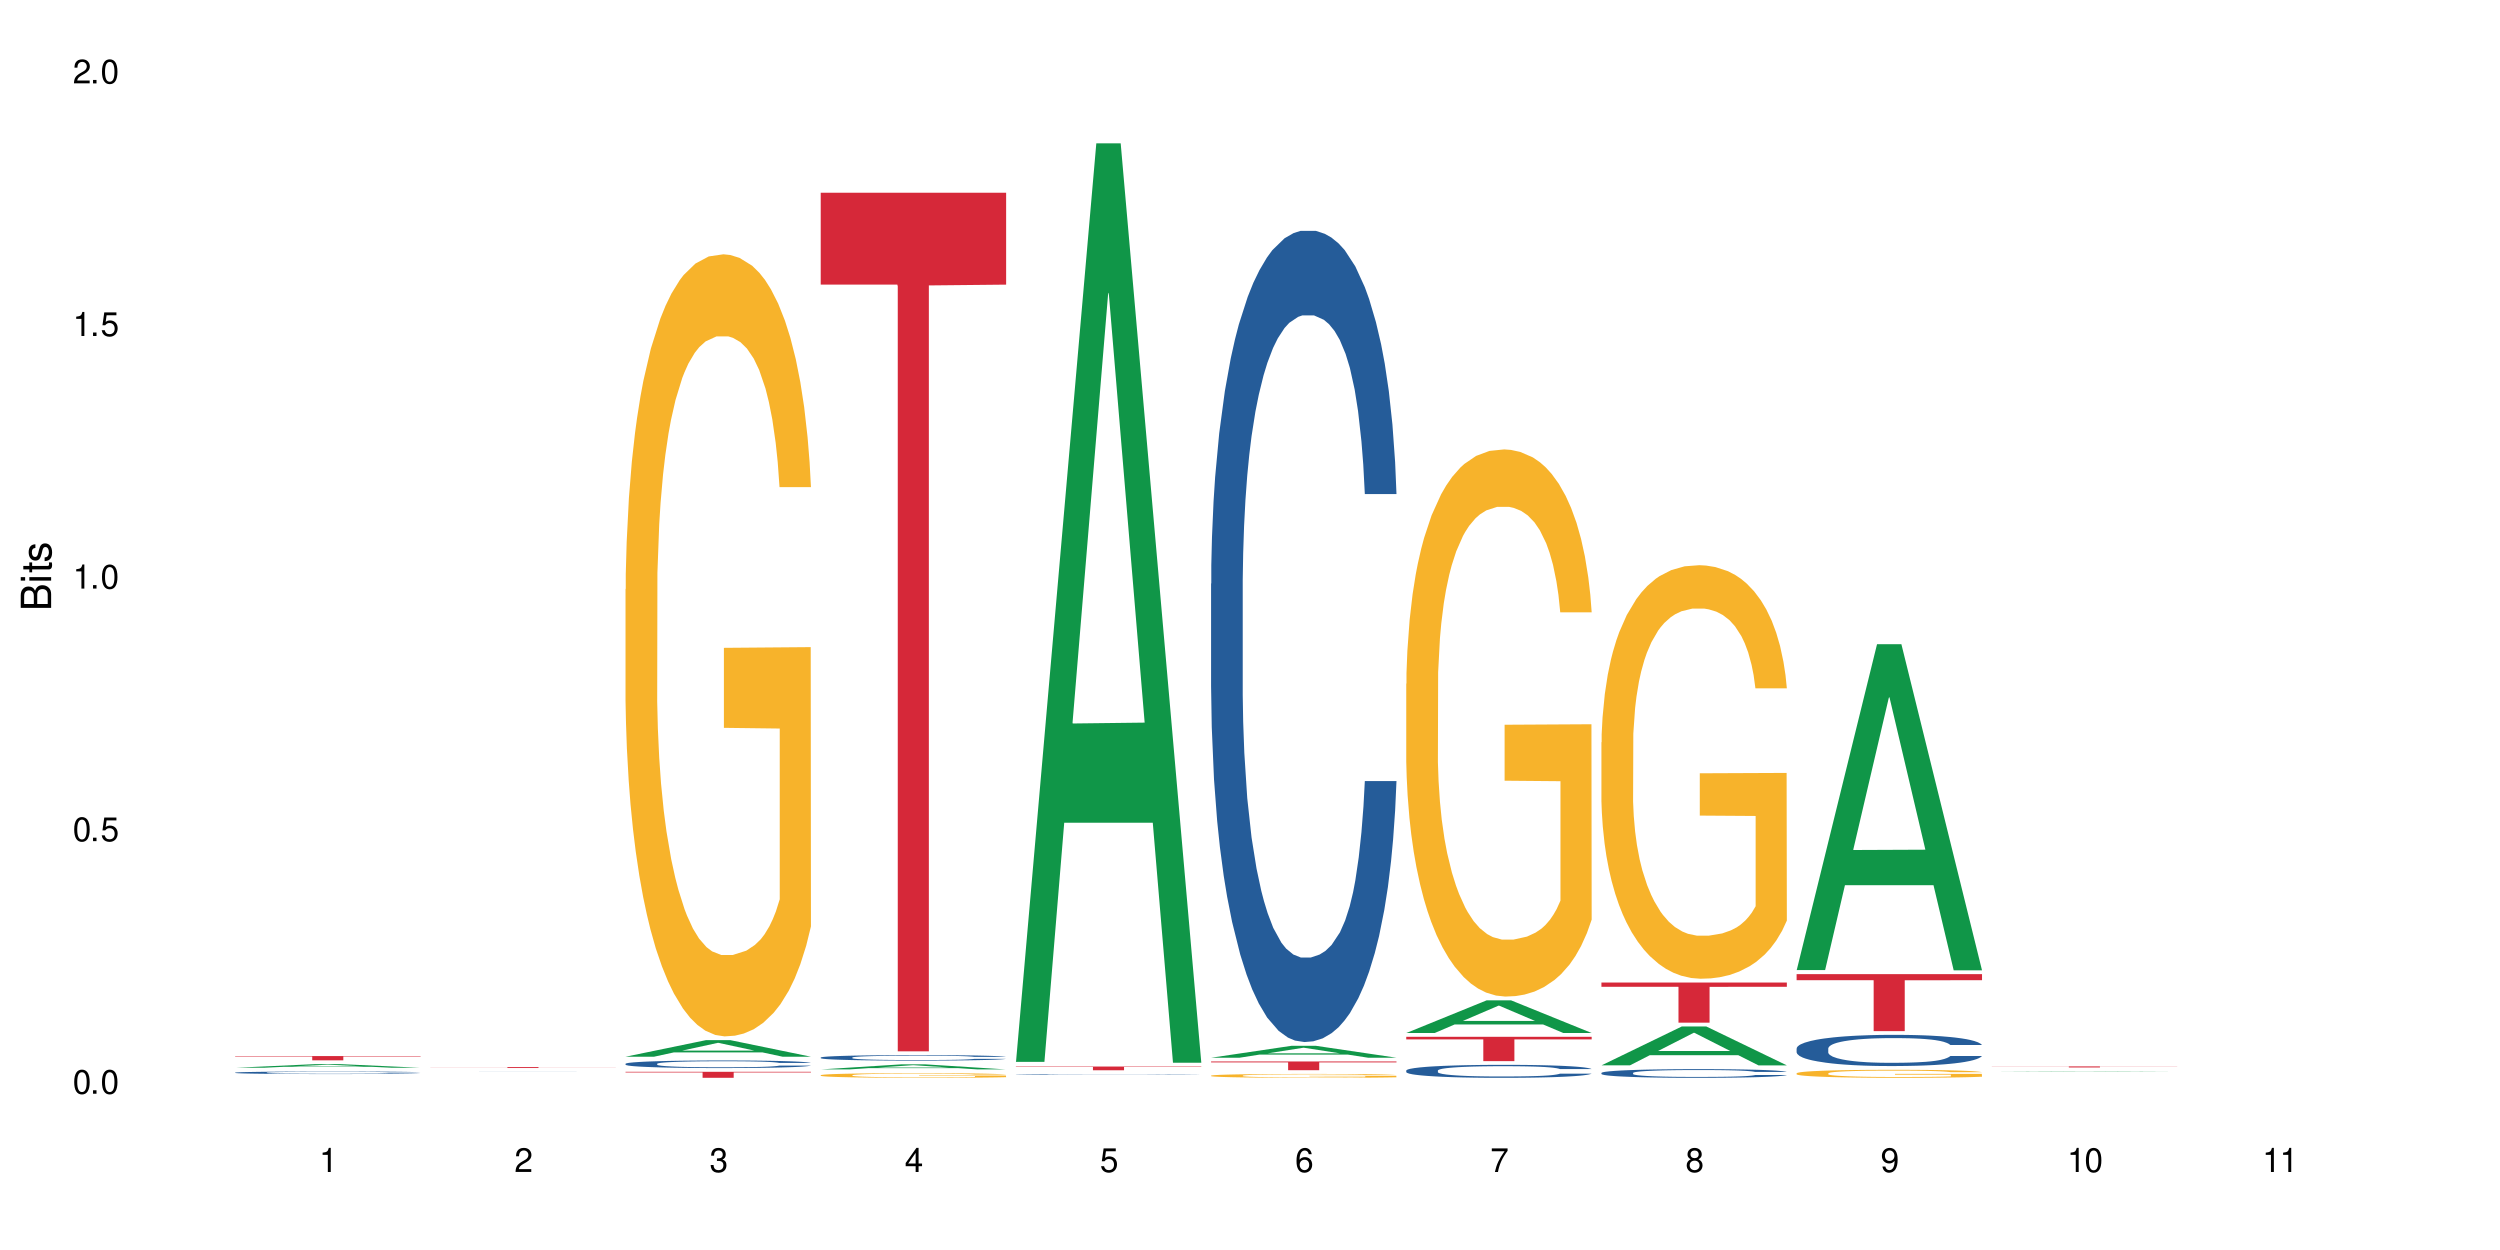 <?xml version="1.0" encoding="UTF-8"?>
<svg xmlns="http://www.w3.org/2000/svg" xmlns:xlink="http://www.w3.org/1999/xlink" width="720" height="360" viewBox="0 0 720 360">
<defs>
<g>
<g id="glyph-0-0">
</g>
<g id="glyph-0-1">
<path d="M 2.641 -6.938 C 2 -6.938 1.422 -6.656 1.078 -6.172 C 0.641 -5.562 0.406 -4.641 0.406 -3.359 C 0.406 -1.016 1.188 0.219 2.641 0.219 C 4.078 0.219 4.859 -1.016 4.859 -3.297 C 4.859 -4.641 4.656 -5.547 4.203 -6.172 C 3.844 -6.656 3.281 -6.938 2.641 -6.938 Z M 2.641 -6.188 C 3.547 -6.188 4 -5.25 4 -3.375 C 4 -1.406 3.562 -0.484 2.625 -0.484 C 1.734 -0.484 1.281 -1.438 1.281 -3.344 C 1.281 -5.25 1.734 -6.188 2.641 -6.188 Z M 2.641 -6.188 "/>
</g>
<g id="glyph-0-2">
<path d="M 1.828 -1 L 0.828 -1 L 0.828 0 L 1.828 0 Z M 1.828 -1 "/>
</g>
<g id="glyph-0-3">
<path d="M 4.562 -6.797 L 1.062 -6.797 L 0.547 -3.094 L 1.328 -3.094 C 1.719 -3.562 2.047 -3.734 2.578 -3.734 C 3.484 -3.734 4.062 -3.109 4.062 -2.094 C 4.062 -1.125 3.484 -0.531 2.578 -0.531 C 1.828 -0.531 1.375 -0.906 1.188 -1.672 L 0.328 -1.672 C 0.453 -1.109 0.547 -0.844 0.75 -0.594 C 1.125 -0.078 1.828 0.219 2.594 0.219 C 3.969 0.219 4.922 -0.781 4.922 -2.219 C 4.922 -3.562 4.031 -4.484 2.719 -4.484 C 2.25 -4.484 1.859 -4.359 1.469 -4.062 L 1.734 -5.969 L 4.562 -5.969 Z M 4.562 -6.797 "/>
</g>
<g id="glyph-0-4">
<path d="M 2.484 -4.938 L 2.484 0 L 3.328 0 L 3.328 -6.938 L 2.766 -6.938 C 2.469 -5.875 2.281 -5.734 0.984 -5.562 L 0.984 -4.938 Z M 2.484 -4.938 "/>
</g>
<g id="glyph-0-5">
<path d="M 4.859 -0.828 L 1.281 -0.828 C 1.359 -1.406 1.672 -1.781 2.5 -2.281 L 3.469 -2.828 C 4.406 -3.344 4.906 -4.062 4.906 -4.906 C 4.906 -5.484 4.672 -6.031 4.266 -6.406 C 3.859 -6.766 3.375 -6.938 2.719 -6.938 C 1.859 -6.938 1.219 -6.625 0.844 -6.031 C 0.609 -5.672 0.5 -5.234 0.484 -4.531 L 1.328 -4.531 C 1.359 -5.016 1.406 -5.281 1.531 -5.516 C 1.75 -5.938 2.188 -6.203 2.703 -6.203 C 3.469 -6.203 4.031 -5.641 4.031 -4.891 C 4.031 -4.344 3.719 -3.859 3.125 -3.516 L 2.234 -3 C 0.812 -2.172 0.406 -1.531 0.328 -0.016 L 4.859 -0.016 Z M 4.859 -0.828 "/>
</g>
<g id="glyph-0-6">
<path d="M 2.125 -3.188 L 2.578 -3.188 C 3.5 -3.188 3.984 -2.766 3.984 -1.922 C 3.984 -1.062 3.469 -0.531 2.594 -0.531 C 1.656 -0.531 1.203 -1 1.156 -2.016 L 0.312 -2.016 C 0.344 -1.453 0.438 -1.094 0.609 -0.781 C 0.953 -0.109 1.625 0.219 2.547 0.219 C 3.953 0.219 4.859 -0.625 4.859 -1.938 C 4.859 -2.828 4.516 -3.297 3.703 -3.594 C 4.344 -3.844 4.656 -4.328 4.656 -5.031 C 4.656 -6.219 3.875 -6.938 2.578 -6.938 C 1.203 -6.938 0.484 -6.172 0.453 -4.703 L 1.297 -4.703 C 1.312 -5.125 1.344 -5.359 1.453 -5.578 C 1.641 -5.969 2.062 -6.203 2.594 -6.203 C 3.344 -6.203 3.797 -5.75 3.797 -5 C 3.797 -4.516 3.609 -4.219 3.25 -4.047 C 3.016 -3.953 2.703 -3.922 2.125 -3.906 Z M 2.125 -3.188 "/>
</g>
<g id="glyph-0-7">
<path d="M 3.141 -1.672 L 3.141 0 L 3.984 0 L 3.984 -1.672 L 4.984 -1.672 L 4.984 -2.438 L 3.984 -2.438 L 3.984 -6.938 L 3.359 -6.938 L 0.266 -2.578 L 0.266 -1.672 Z M 3.141 -2.438 L 1 -2.438 L 3.141 -5.5 Z M 3.141 -2.438 "/>
</g>
<g id="glyph-0-8">
<path d="M 4.781 -5.125 C 4.609 -6.266 3.891 -6.938 2.844 -6.938 C 2.094 -6.938 1.422 -6.578 1.031 -5.953 C 0.594 -5.266 0.406 -4.422 0.406 -3.172 C 0.406 -2 0.578 -1.25 0.984 -0.641 C 1.359 -0.078 1.953 0.219 2.703 0.219 C 3.984 0.219 4.922 -0.75 4.922 -2.094 C 4.922 -3.375 4.062 -4.281 2.844 -4.281 C 2.172 -4.281 1.641 -4.031 1.281 -3.516 C 1.281 -5.234 1.828 -6.188 2.797 -6.188 C 3.391 -6.188 3.797 -5.797 3.938 -5.125 Z M 2.734 -3.531 C 3.547 -3.531 4.062 -2.953 4.062 -2.031 C 4.062 -1.156 3.484 -0.531 2.703 -0.531 C 1.922 -0.531 1.328 -1.188 1.328 -2.078 C 1.328 -2.938 1.906 -3.531 2.734 -3.531 Z M 2.734 -3.531 "/>
</g>
<g id="glyph-0-9">
<path d="M 4.984 -6.797 L 0.438 -6.797 L 0.438 -5.969 L 4.109 -5.969 C 2.5 -3.656 1.828 -2.234 1.328 0 L 2.219 0 C 2.594 -2.172 3.453 -4.047 4.984 -6.094 Z M 4.984 -6.797 "/>
</g>
<g id="glyph-0-10">
<path d="M 3.75 -3.656 C 4.469 -4.094 4.688 -4.438 4.688 -5.078 C 4.688 -6.172 3.844 -6.938 2.641 -6.938 C 1.438 -6.938 0.594 -6.172 0.594 -5.094 C 0.594 -4.438 0.812 -4.094 1.516 -3.656 C 0.734 -3.266 0.359 -2.703 0.359 -1.922 C 0.359 -0.656 1.281 0.219 2.641 0.219 C 3.984 0.219 4.922 -0.656 4.922 -1.922 C 4.922 -2.703 4.531 -3.266 3.75 -3.656 Z M 2.641 -6.188 C 3.359 -6.188 3.812 -5.75 3.812 -5.062 C 3.812 -4.406 3.344 -3.984 2.641 -3.984 C 1.922 -3.984 1.453 -4.406 1.453 -5.078 C 1.453 -5.75 1.922 -6.188 2.641 -6.188 Z M 2.641 -3.266 C 3.484 -3.266 4.062 -2.719 4.062 -1.906 C 4.062 -1.078 3.484 -0.531 2.625 -0.531 C 1.797 -0.531 1.219 -1.094 1.219 -1.906 C 1.219 -2.719 1.781 -3.266 2.641 -3.266 Z M 2.641 -3.266 "/>
</g>
<g id="glyph-0-11">
<path d="M 0.516 -1.578 C 0.672 -0.453 1.406 0.219 2.438 0.219 C 3.188 0.219 3.859 -0.141 4.266 -0.766 C 4.688 -1.453 4.891 -2.297 4.891 -3.547 C 4.891 -4.719 4.703 -5.453 4.312 -6.078 C 3.938 -6.641 3.344 -6.938 2.594 -6.938 C 1.297 -6.938 0.359 -5.969 0.359 -4.625 C 0.359 -3.344 1.234 -2.453 2.453 -2.453 C 3.094 -2.453 3.578 -2.672 4.016 -3.203 C 4 -1.484 3.469 -0.531 2.5 -0.531 C 1.906 -0.531 1.484 -0.906 1.359 -1.578 Z M 2.578 -6.203 C 3.375 -6.203 3.969 -5.531 3.969 -4.641 C 3.969 -3.797 3.391 -3.188 2.547 -3.188 C 1.734 -3.188 1.234 -3.766 1.234 -4.688 C 1.234 -5.562 1.797 -6.203 2.578 -6.203 Z M 2.578 -6.203 "/>
</g>
<g id="glyph-1-0">
</g>
<g id="glyph-1-1">
<path d="M 0 -0.953 L 0 -4.891 C 0 -5.719 -0.234 -6.344 -0.734 -6.797 C -1.188 -7.234 -1.812 -7.469 -2.5 -7.469 C -3.547 -7.469 -4.188 -7 -4.625 -5.875 C -4.984 -6.688 -5.625 -7.094 -6.531 -7.094 C -7.172 -7.094 -7.734 -6.859 -8.141 -6.391 C -8.562 -5.922 -8.75 -5.344 -8.75 -4.5 L -8.75 -0.953 Z M -4.984 -2.062 L -7.766 -2.062 L -7.766 -4.219 C -7.766 -4.844 -7.688 -5.203 -7.453 -5.5 C -7.219 -5.812 -6.859 -5.969 -6.375 -5.969 C -5.891 -5.969 -5.531 -5.812 -5.297 -5.5 C -5.062 -5.203 -4.984 -4.844 -4.984 -4.219 Z M -0.984 -2.062 L -4 -2.062 L -4 -4.781 C -4 -5.766 -3.438 -6.359 -2.484 -6.359 C -1.547 -6.359 -0.984 -5.766 -0.984 -4.781 Z M -0.984 -2.062 "/>
</g>
<g id="glyph-1-2">
<path d="M -6.281 -1.797 L -6.281 -0.797 L 0 -0.797 L 0 -1.797 Z M -8.75 -1.797 L -8.75 -0.797 L -7.484 -0.797 L -7.484 -1.797 Z M -8.75 -1.797 "/>
</g>
<g id="glyph-1-3">
<path d="M -6.281 -3.047 L -6.281 -2.016 L -8.016 -2.016 L -8.016 -1.016 L -6.281 -1.016 L -6.281 -0.172 L -5.469 -0.172 L -5.469 -1.016 L -0.719 -1.016 C -0.078 -1.016 0.281 -1.453 0.281 -2.234 C 0.281 -2.5 0.25 -2.719 0.188 -3.047 L -0.641 -3.047 C -0.609 -2.906 -0.594 -2.766 -0.594 -2.562 C -0.594 -2.141 -0.719 -2.016 -1.156 -2.016 L -5.469 -2.016 L -5.469 -3.047 Z M -6.281 -3.047 "/>
</g>
<g id="glyph-1-4">
<path d="M -4.531 -5.25 C -5.766 -5.25 -6.469 -4.422 -6.469 -2.969 C -6.469 -1.516 -5.719 -0.562 -4.547 -0.562 C -3.562 -0.562 -3.094 -1.062 -2.734 -2.562 L -2.516 -3.484 C -2.344 -4.188 -2.094 -4.469 -1.641 -4.469 C -1.047 -4.469 -0.641 -3.875 -0.641 -3 C -0.641 -2.453 -0.797 -2 -1.062 -1.75 C -1.25 -1.594 -1.422 -1.531 -1.875 -1.469 L -1.875 -0.406 C -0.422 -0.453 0.281 -1.266 0.281 -2.922 C 0.281 -4.5 -0.5 -5.516 -1.719 -5.516 C -2.656 -5.516 -3.172 -4.984 -3.469 -3.734 L -3.703 -2.766 C -3.891 -1.953 -4.156 -1.609 -4.594 -1.609 C -5.188 -1.609 -5.547 -2.125 -5.547 -2.938 C -5.547 -3.75 -5.203 -4.172 -4.531 -4.203 Z M -4.531 -5.25 "/>
</g>
</g>
</defs>
<rect x="-72" y="-36" width="864" height="432" fill="rgb(100%, 100%, 100%)" fill-opacity="1"/>
<path fill-rule="nonzero" fill="rgb(6.275%, 58.824%, 28.235%)" fill-opacity="1" d="M 67.73 307.516 L 67.789 307.516 L 90.895 306.461 L 97.91 306.461 L 121.133 307.516 L 112.973 307.516 L 107.152 307.242 L 81.652 307.242 L 75.945 307.516 L 67.73 307.516 L 84.105 307.125 L 104.816 307.125 L 94.488 306.633 L 94.375 306.633 L 94.262 306.637 L 84.047 307.125 L 84.105 307.125 Z M 67.73 307.516 "/>
<path fill-rule="nonzero" fill="rgb(14.51%, 36.078%, 60%)" fill-opacity="1" d="M 67.73 308.914 L 67.797 308.914 L 67.797 308.898 L 67.992 308.871 L 68.449 308.84 L 68.902 308.82 L 70.074 308.777 L 71.703 308.742 L 73.398 308.711 L 74.633 308.695 L 75.742 308.68 L 78.281 308.656 L 79.91 308.645 L 81.668 308.633 L 83.816 308.621 L 85.379 308.613 L 88.895 308.605 L 91.5 308.598 L 97.883 308.598 L 100.488 308.602 L 102.375 308.602 L 104.461 308.609 L 106.219 308.613 L 109.281 308.629 L 112.016 308.648 L 113.254 308.66 L 115.207 308.68 L 116.703 308.699 L 117.746 308.715 L 118.918 308.742 L 119.961 308.77 L 120.742 308.805 L 121.133 308.832 L 112.016 308.832 L 111.559 308.809 L 111.039 308.785 L 110.062 308.758 L 109.086 308.738 L 107.715 308.719 L 106.48 308.707 L 104.785 308.695 L 103.289 308.688 L 101.727 308.68 L 100.227 308.676 L 97.363 308.672 L 94.039 308.672 L 92.805 308.676 L 90.262 308.68 L 88.895 308.684 L 86.941 308.695 L 85.574 308.703 L 83.945 308.715 L 82.84 308.727 L 81.473 308.746 L 80.496 308.762 L 79.387 308.781 L 78.738 308.797 L 78.152 308.816 L 77.629 308.84 L 77.238 308.863 L 76.977 308.887 L 76.848 308.91 L 76.848 309.016 L 76.977 309.039 L 77.305 309.066 L 78.152 309.105 L 79.387 309.141 L 80.82 309.172 L 82.188 309.191 L 82.969 309.199 L 84.012 309.211 L 85.641 309.223 L 87.984 309.238 L 89.352 309.242 L 91.438 309.246 L 93.586 309.25 L 96.449 309.25 L 98.988 309.246 L 100.684 309.246 L 102.441 309.238 L 104.852 309.227 L 106.348 309.219 L 107.652 309.203 L 108.629 309.191 L 109.281 309.18 L 110.258 309.16 L 111.039 309.137 L 111.625 309.113 L 112.016 309.094 L 121.133 309.094 L 120.742 309.117 L 120.156 309.145 L 119.57 309.164 L 118.656 309.188 L 117.613 309.207 L 116.117 309.23 L 114.879 309.246 L 113.254 309.262 L 111.754 309.277 L 110.125 309.289 L 107.715 309.301 L 106.152 309.309 L 104.461 309.312 L 102.441 309.32 L 99.902 309.324 L 97.168 309.324 L 94.625 309.328 L 91.891 309.324 L 89.871 309.324 L 87.203 309.316 L 83.883 309.305 L 81.473 309.293 L 79.582 309.277 L 77.957 309.266 L 76.133 309.246 L 73.789 309.219 L 72.355 309.195 L 71.379 309.176 L 70.27 309.152 L 69.488 309.129 L 68.578 309.09 L 67.926 309.043 L 67.73 309.008 Z M 67.73 308.914 "/>
<path fill-rule="nonzero" fill="rgb(96.863%, 70.196%, 16.863%)" fill-opacity="1" d="M 67.73 310.41 L 75.023 310.41 L 77.762 310.406 L 113.645 310.406 L 115.207 310.41 L 121.133 310.41 L 76.848 310.41 L 77.043 310.414 L 112.145 310.414 L 96.059 310.414 L 96.059 310.41 L 121.066 310.41 L 121.133 310.414 L 67.859 310.414 Z M 67.73 310.41 "/>
<path fill-rule="nonzero" fill="rgb(83.922%, 15.686%, 22.353%)" fill-opacity="1" d="M 67.73 304.156 L 121.133 304.156 L 121.133 304.289 L 98.875 304.289 L 98.875 305.379 L 89.922 305.379 L 89.922 304.293 L 89.793 304.289 L 67.73 304.289 Z M 67.73 304.156 "/>
<path fill-rule="nonzero" fill="rgb(14.51%, 36.078%, 60%)" fill-opacity="1" d="M 123.941 308.68 L 124.203 308.68 L 124.66 308.676 L 129.609 308.676 L 130.844 308.672 L 172.914 308.672 L 173.957 308.676 L 177.344 308.676 L 163.93 308.676 L 162.691 308.672 L 141.785 308.672 L 140.156 308.676 L 133.84 308.676 L 133.449 308.68 L 133.059 308.68 L 133.059 308.684 L 135.598 308.684 L 137.031 308.688 L 166.469 308.688 L 167.25 308.684 L 177.344 308.684 L 176.367 308.684 L 175.781 308.688 L 166.336 308.688 L 163.93 308.691 L 140.094 308.691 L 137.684 308.688 L 126.48 308.688 L 125.699 308.684 L 123.941 308.684 Z M 123.941 308.68 "/>
<path fill-rule="nonzero" fill="rgb(83.922%, 15.686%, 22.353%)" fill-opacity="1" d="M 123.941 307.324 L 177.344 307.324 L 177.344 307.352 L 155.086 307.352 L 155.086 307.59 L 146.133 307.59 L 146.133 307.352 L 123.941 307.352 Z M 123.941 307.324 "/>
<path fill-rule="nonzero" fill="rgb(6.275%, 58.824%, 28.235%)" fill-opacity="1" d="M 180.152 304.332 L 180.211 304.324 L 203.316 299.562 L 210.336 299.562 L 233.555 304.336 L 225.395 304.336 L 219.578 303.09 L 194.074 303.09 L 188.371 304.332 L 180.152 304.332 L 196.527 302.574 L 217.238 302.57 L 206.91 300.34 L 206.797 300.336 L 206.684 300.352 L 196.473 302.57 L 196.527 302.574 Z M 180.152 304.332 "/>
<path fill-rule="nonzero" fill="rgb(14.51%, 36.078%, 60%)" fill-opacity="1" d="M 180.152 306.367 L 180.219 306.363 L 180.219 306.316 L 180.414 306.242 L 180.871 306.145 L 181.324 306.078 L 182.5 305.961 L 184.125 305.848 L 185.82 305.758 L 187.059 305.707 L 188.164 305.668 L 190.703 305.594 L 192.332 305.555 L 194.09 305.523 L 196.238 305.488 L 197.801 305.469 L 201.32 305.438 L 203.922 305.422 L 205.941 305.414 L 210.305 305.414 L 212.91 305.426 L 214.801 305.434 L 216.883 305.449 L 218.641 305.469 L 221.703 305.512 L 224.438 305.566 L 225.676 305.602 L 227.629 305.66 L 229.125 305.723 L 230.168 305.773 L 231.34 305.848 L 232.383 305.938 L 233.164 306.039 L 233.555 306.125 L 224.438 306.125 L 223.98 306.047 L 223.461 305.984 L 222.484 305.902 L 221.508 305.844 L 220.141 305.785 L 218.902 305.746 L 217.207 305.711 L 215.711 305.684 L 214.148 305.668 L 212.648 305.656 L 209.785 305.645 L 206.465 305.645 L 205.227 305.648 L 202.688 305.664 L 201.32 305.676 L 199.363 305.707 L 197.996 305.73 L 196.371 305.77 L 195.262 305.805 L 193.895 305.855 L 192.918 305.902 L 191.812 305.969 L 191.16 306.02 L 190.574 306.074 L 190.051 306.141 L 189.66 306.211 L 189.402 306.285 L 189.27 306.355 L 189.27 306.664 L 189.402 306.738 L 189.727 306.82 L 190.574 306.945 L 191.812 307.051 L 193.242 307.133 L 194.609 307.191 L 195.395 307.223 L 196.434 307.254 L 198.062 307.293 L 200.406 307.332 L 201.773 307.348 L 203.859 307.363 L 206.008 307.371 L 208.875 307.371 L 211.414 307.363 L 213.105 307.355 L 214.863 307.34 L 217.273 307.305 L 218.773 307.273 L 220.074 307.234 L 221.051 307.195 L 221.703 307.164 L 222.68 307.102 L 223.461 307.035 L 224.047 306.965 L 224.438 306.898 L 233.555 306.898 L 233.164 306.977 L 232.578 307.055 L 231.992 307.113 L 231.082 307.184 L 230.039 307.246 L 228.539 307.316 L 227.305 307.359 L 225.676 307.41 L 224.176 307.449 L 222.551 307.484 L 220.141 307.523 L 218.578 307.543 L 216.883 307.559 L 214.863 307.578 L 212.324 307.59 L 209.59 307.598 L 207.051 307.602 L 204.316 307.598 L 202.297 307.59 L 199.625 307.57 L 196.305 307.535 L 193.895 307.496 L 192.008 307.457 L 190.379 307.418 L 188.555 307.363 L 186.211 307.277 L 184.777 307.211 L 183.801 307.152 L 182.695 307.074 L 181.914 307.004 L 181 306.895 L 180.348 306.75 L 180.152 306.641 Z M 180.152 306.367 "/>
<path fill-rule="nonzero" fill="rgb(96.863%, 70.196%, 16.863%)" fill-opacity="1" d="M 180.152 169.711 L 180.219 169.504 L 180.219 165.391 L 180.48 156.133 L 181.129 143.379 L 181.977 132.891 L 182.891 124.66 L 183.477 120.34 L 184.453 114.172 L 185.297 109.645 L 187.449 100.387 L 190.184 91.75 L 191.68 88.047 L 193.375 84.551 L 195.785 80.641 L 196.891 79.199 L 200.277 75.91 L 204.121 73.852 L 208.352 73.234 L 210.305 73.441 L 212.977 74.266 L 216.621 76.527 L 218.707 78.582 L 220.336 80.641 L 222.027 83.316 L 224.113 87.43 L 226.066 92.367 L 227.629 97.301 L 229.191 103.473 L 230.492 110.055 L 231.602 117.254 L 232.578 125.895 L 233.164 133.094 L 233.555 140.293 L 224.504 140.293 L 223.98 133.094 L 223.395 127.539 L 222.418 120.754 L 221.441 115.816 L 220.465 111.906 L 218.641 106.559 L 217.078 103.27 L 215.125 100.387 L 213.238 98.535 L 211.086 97.301 L 209.785 96.891 L 206.332 96.891 L 203.207 98.332 L 201.383 99.977 L 200.082 101.621 L 198.258 104.707 L 197.152 107.176 L 196.5 108.82 L 194.547 115.199 L 193.242 120.957 L 192.527 124.867 L 191.617 131.039 L 190.965 136.59 L 190.246 144.82 L 189.855 150.992 L 189.336 164.98 L 189.27 202.004 L 189.465 209.82 L 189.855 218.254 L 190.379 225.66 L 191.16 233.477 L 191.941 239.441 L 193.309 247.465 L 194.48 252.812 L 195.395 256.312 L 197.152 261.863 L 197.867 263.715 L 199.562 267.418 L 201.32 270.297 L 203.469 272.766 L 205.098 274 L 207.699 275.031 L 211.023 275.031 L 214.93 273.797 L 217.402 272.148 L 219.098 270.504 L 220.203 269.062 L 221.57 266.801 L 222.551 264.746 L 223.461 262.48 L 224.566 258.984 L 224.566 209.82 L 208.484 209.617 L 208.484 186.578 L 233.488 186.371 L 233.555 266.801 L 232.188 272.355 L 230.492 277.703 L 228.867 281.816 L 227.172 285.316 L 224.762 289.223 L 222.809 291.691 L 219.812 294.57 L 217.078 296.422 L 214.215 297.656 L 211.672 298.273 L 208.68 298.48 L 206.008 298.07 L 203.141 296.836 L 200.863 295.188 L 198.777 293.133 L 196.695 290.457 L 194.09 286.137 L 192.398 282.641 L 190.641 278.32 L 188.879 273.18 L 187.316 267.625 L 186.277 263.305 L 185.234 258.367 L 184.125 252.195 L 183.086 245.203 L 182.305 238.824 L 181.586 231.625 L 181.066 224.84 L 180.543 215.582 L 180.285 208.176 L 180.152 201.801 Z M 180.152 169.711 "/>
<path fill-rule="nonzero" fill="rgb(83.922%, 15.686%, 22.353%)" fill-opacity="1" d="M 180.152 308.68 L 233.555 308.68 L 233.555 308.867 L 211.301 308.867 L 211.301 310.414 L 202.344 310.414 L 202.344 308.871 L 202.215 308.867 L 180.152 308.867 Z M 180.152 308.68 "/>
<path fill-rule="nonzero" fill="rgb(6.275%, 58.824%, 28.235%)" fill-opacity="1" d="M 236.367 307.996 L 236.422 307.992 L 259.527 306.535 L 266.547 306.535 L 289.766 307.996 L 281.609 307.996 L 275.789 307.613 L 250.285 307.613 L 244.582 307.996 L 236.367 307.996 L 252.738 307.457 L 273.449 307.457 L 263.121 306.773 L 263.008 306.773 L 262.895 306.777 L 252.684 307.457 L 252.738 307.457 Z M 236.367 307.996 "/>
<path fill-rule="nonzero" fill="rgb(14.51%, 36.078%, 60%)" fill-opacity="1" d="M 236.367 304.562 L 236.43 304.562 L 236.43 304.527 L 236.625 304.473 L 237.082 304.402 L 237.539 304.355 L 238.711 304.27 L 240.34 304.188 L 242.031 304.125 L 243.27 304.086 L 244.375 304.055 L 246.914 304.004 L 248.543 303.977 L 250.301 303.949 L 252.449 303.926 L 254.016 303.914 L 257.531 303.891 L 260.137 303.879 L 262.152 303.875 L 266.516 303.875 L 269.121 303.879 L 271.012 303.887 L 273.094 303.898 L 274.852 303.914 L 277.914 303.945 L 280.648 303.984 L 281.887 304.008 L 283.84 304.051 L 285.34 304.094 L 286.379 304.133 L 287.551 304.188 L 288.594 304.25 L 289.375 304.324 L 289.766 304.387 L 280.648 304.387 L 280.191 304.328 L 279.672 304.285 L 278.695 304.227 L 277.719 304.184 L 276.352 304.141 L 275.113 304.113 L 273.422 304.086 L 271.922 304.07 L 270.359 304.055 L 268.863 304.047 L 265.996 304.039 L 262.676 304.039 L 261.438 304.043 L 258.898 304.055 L 257.531 304.062 L 255.578 304.086 L 254.211 304.102 L 252.582 304.133 L 251.473 304.156 L 250.105 304.195 L 249.129 304.227 L 248.023 304.273 L 247.371 304.312 L 246.785 304.352 L 246.266 304.398 L 245.875 304.449 L 245.613 304.504 L 245.484 304.555 L 245.484 304.777 L 245.613 304.832 L 245.938 304.891 L 246.785 304.98 L 248.023 305.055 L 249.457 305.117 L 250.824 305.16 L 251.605 305.18 L 252.645 305.203 L 254.273 305.234 L 256.617 305.262 L 257.984 305.273 L 260.07 305.285 L 262.219 305.289 L 265.086 305.289 L 267.625 305.285 L 269.316 305.277 L 271.074 305.266 L 273.484 305.242 L 274.984 305.219 L 276.285 305.191 L 277.262 305.164 L 277.914 305.141 L 278.891 305.094 L 279.672 305.047 L 280.258 304.996 L 280.648 304.945 L 289.766 304.945 L 289.375 305.004 L 288.789 305.062 L 288.203 305.102 L 287.293 305.152 L 286.25 305.199 L 284.75 305.25 L 283.516 305.281 L 281.887 305.316 L 280.387 305.344 L 278.762 305.371 L 276.352 305.398 L 274.789 305.414 L 273.094 305.426 L 271.074 305.438 L 268.535 305.449 L 265.801 305.453 L 263.262 305.457 L 260.527 305.453 L 258.508 305.445 L 255.836 305.434 L 252.516 305.406 L 250.105 305.379 L 248.219 305.352 L 246.59 305.324 L 244.766 305.285 L 242.422 305.223 L 240.988 305.172 L 240.012 305.133 L 238.906 305.074 L 238.125 305.023 L 237.211 304.945 L 236.562 304.84 L 236.367 304.762 Z M 236.367 304.562 "/>
<path fill-rule="nonzero" fill="rgb(96.863%, 70.196%, 16.863%)" fill-opacity="1" d="M 236.367 309.648 L 236.43 309.648 L 236.43 309.625 L 236.691 309.57 L 237.344 309.492 L 238.188 309.43 L 239.102 309.383 L 239.688 309.355 L 240.664 309.32 L 241.512 309.293 L 243.66 309.238 L 246.395 309.188 L 247.891 309.164 L 249.586 309.145 L 251.996 309.121 L 253.102 309.113 L 256.488 309.094 L 260.332 309.082 L 264.562 309.078 L 266.516 309.078 L 269.188 309.082 L 272.836 309.098 L 274.918 309.109 L 276.547 309.121 L 278.238 309.137 L 280.324 309.16 L 282.277 309.191 L 283.84 309.219 L 285.402 309.258 L 286.707 309.297 L 287.812 309.34 L 288.789 309.391 L 289.375 309.434 L 289.766 309.477 L 280.715 309.477 L 280.191 309.434 L 279.605 309.398 L 278.629 309.359 L 277.652 309.328 L 276.676 309.305 L 274.852 309.273 L 273.289 309.254 L 271.336 309.238 L 269.449 309.227 L 267.301 309.219 L 262.543 309.219 L 259.418 309.227 L 257.594 309.234 L 256.293 309.246 L 254.469 309.266 L 253.363 309.277 L 252.711 309.289 L 250.758 309.324 L 249.457 309.359 L 248.738 309.383 L 247.828 309.422 L 247.176 309.453 L 246.461 309.504 L 246.07 309.539 L 245.547 309.621 L 245.484 309.844 L 245.68 309.887 L 246.07 309.938 L 246.59 309.984 L 247.371 310.027 L 248.152 310.066 L 249.52 310.113 L 250.691 310.145 L 251.605 310.164 L 253.363 310.199 L 254.078 310.207 L 255.773 310.23 L 257.531 310.246 L 259.68 310.262 L 261.309 310.27 L 263.914 310.277 L 267.234 310.277 L 271.141 310.27 L 273.617 310.258 L 275.309 310.25 L 276.418 310.242 L 277.785 310.227 L 278.762 310.215 L 279.672 310.203 L 280.781 310.18 L 280.781 309.887 L 264.695 309.887 L 264.695 309.75 L 289.699 309.75 L 289.766 310.227 L 288.398 310.262 L 286.707 310.293 L 285.078 310.316 L 283.383 310.336 L 280.977 310.359 L 279.02 310.375 L 276.023 310.391 L 273.289 310.402 L 270.426 310.41 L 267.887 310.414 L 262.219 310.414 L 259.355 310.406 L 257.074 310.395 L 254.992 310.383 L 252.906 310.367 L 250.301 310.344 L 248.609 310.32 L 246.852 310.297 L 245.094 310.266 L 243.527 310.23 L 242.488 310.207 L 241.445 310.176 L 240.34 310.141 L 239.297 310.098 L 238.516 310.062 L 237.797 310.02 L 237.277 309.977 L 236.758 309.922 L 236.496 309.879 L 236.367 309.84 Z M 236.367 309.648 "/>
<path fill-rule="nonzero" fill="rgb(83.922%, 15.686%, 22.353%)" fill-opacity="1" d="M 236.367 55.504 L 289.766 55.504 L 289.766 81.973 L 267.512 82.203 L 267.512 302.793 L 258.555 302.793 L 258.555 82.438 L 258.426 81.973 L 236.367 81.973 Z M 236.367 55.504 "/>
<path fill-rule="nonzero" fill="rgb(6.275%, 58.824%, 28.235%)" fill-opacity="1" d="M 292.578 305.824 L 292.633 305.578 L 315.738 41.281 L 322.758 41.281 L 345.977 306.074 L 337.82 306.074 L 332 236.953 L 306.496 236.953 L 300.793 305.824 L 292.578 305.824 L 308.949 208.363 L 329.66 208.113 L 319.336 84.543 L 319.219 84.297 L 319.105 85.043 L 308.895 208.113 L 308.949 208.363 Z M 292.578 305.824 "/>
<path fill-rule="nonzero" fill="rgb(14.51%, 36.078%, 60%)" fill-opacity="1" d="M 292.578 309.41 L 292.641 309.41 L 292.641 309.406 L 292.836 309.398 L 293.293 309.391 L 293.75 309.387 L 294.922 309.375 L 296.551 309.363 L 298.242 309.355 L 299.48 309.352 L 300.586 309.348 L 303.125 309.34 L 304.754 309.34 L 306.512 309.336 L 308.664 309.332 L 310.227 309.332 L 313.742 309.328 L 316.348 309.324 L 325.332 309.324 L 327.223 309.328 L 329.305 309.328 L 331.066 309.332 L 334.125 309.336 L 336.859 309.34 L 338.098 309.344 L 340.051 309.348 L 341.551 309.352 L 342.59 309.359 L 343.762 309.363 L 344.805 309.371 L 345.586 309.383 L 345.977 309.391 L 336.859 309.391 L 336.406 309.383 L 335.883 309.375 L 334.906 309.367 L 333.93 309.363 L 332.562 309.359 L 331.324 309.355 L 329.633 309.352 L 328.133 309.352 L 326.57 309.348 L 313.742 309.348 L 311.789 309.352 L 310.422 309.355 L 308.793 309.355 L 307.684 309.359 L 306.316 309.363 L 305.34 309.371 L 304.234 309.375 L 303.582 309.379 L 302.996 309.383 L 302.477 309.391 L 302.086 309.398 L 301.824 309.402 L 301.695 309.41 L 301.695 309.438 L 301.824 309.445 L 302.148 309.453 L 302.996 309.461 L 304.234 309.473 L 305.668 309.48 L 307.035 309.484 L 307.816 309.488 L 308.859 309.492 L 310.484 309.492 L 312.832 309.496 L 314.199 309.5 L 327.289 309.5 L 329.695 309.496 L 331.195 309.492 L 332.496 309.488 L 333.473 309.484 L 334.125 309.484 L 335.102 309.477 L 335.883 309.473 L 336.469 309.465 L 336.859 309.457 L 345.977 309.457 L 345.586 309.465 L 345 309.473 L 344.414 309.477 L 343.504 309.484 L 342.461 309.488 L 340.965 309.496 L 339.727 309.5 L 338.098 309.504 L 336.602 309.508 L 334.973 309.512 L 332.562 309.516 L 331 309.516 L 329.305 309.52 L 322.012 309.52 L 319.473 309.523 L 316.738 309.52 L 312.047 309.52 L 308.727 309.516 L 306.316 309.512 L 304.43 309.508 L 302.801 309.504 L 300.977 309.5 L 298.633 309.492 L 297.199 309.488 L 296.223 309.48 L 295.117 309.473 L 294.336 309.469 L 293.422 309.457 L 292.773 309.445 L 292.578 309.434 Z M 292.578 309.41 "/>
<path fill-rule="nonzero" fill="rgb(83.922%, 15.686%, 22.353%)" fill-opacity="1" d="M 292.578 307.156 L 345.977 307.156 L 345.977 307.27 L 323.723 307.273 L 323.723 308.246 L 314.77 308.246 L 314.77 307.273 L 314.637 307.27 L 292.578 307.27 Z M 292.578 307.156 "/>
<path fill-rule="nonzero" fill="rgb(6.275%, 58.824%, 28.235%)" fill-opacity="1" d="M 348.789 304.621 L 348.844 304.621 L 371.953 301.191 L 378.969 301.191 L 402.188 304.625 L 394.031 304.625 L 388.211 303.73 L 362.711 303.73 L 357.004 304.621 L 348.789 304.621 L 365.164 303.359 L 385.871 303.355 L 375.547 301.754 L 375.434 301.75 L 375.316 301.758 L 365.105 303.355 L 365.164 303.359 Z M 348.789 304.621 "/>
<path fill-rule="nonzero" fill="rgb(14.51%, 36.078%, 60%)" fill-opacity="1" d="M 348.789 168.137 L 348.852 167.922 L 348.852 162.797 L 349.051 154.68 L 349.504 144.43 L 349.961 137.383 L 351.133 124.785 L 352.762 112.613 L 354.453 103.215 L 355.691 97.664 L 356.797 93.391 L 359.34 85.492 L 360.965 81.434 L 362.727 77.801 L 364.875 74.172 L 366.438 72.035 L 369.953 68.621 L 372.559 67.125 L 374.578 66.484 L 378.941 66.484 L 381.547 67.34 L 383.434 68.406 L 385.52 70.113 L 387.277 72.035 L 390.336 76.734 L 393.07 82.715 L 394.309 86.133 L 396.262 92.75 L 397.762 99.156 L 398.805 104.711 L 399.977 112.613 L 401.016 122.223 L 401.797 133.113 L 402.188 142.297 L 393.07 142.297 L 392.617 133.754 L 392.094 127.133 L 391.117 118.379 L 390.141 112.184 L 388.773 105.992 L 387.535 101.934 L 385.844 97.875 L 384.344 95.312 L 382.781 93.391 L 381.285 92.109 L 378.418 90.828 L 375.098 90.828 L 373.859 91.258 L 371.32 92.965 L 369.953 94.461 L 368 97.449 L 366.633 100.227 L 365.004 104.496 L 363.898 108.125 L 362.531 113.68 L 361.551 118.59 L 360.445 125.637 L 359.793 130.977 L 359.207 136.957 L 358.688 144.004 L 358.297 151.477 L 358.035 159.379 L 357.906 167.066 L 357.906 200.168 L 358.035 207.855 L 358.363 216.824 L 359.207 229.852 L 360.445 241.168 L 361.879 250.141 L 363.246 256.547 L 364.027 259.535 L 365.07 262.953 L 366.695 267.223 L 369.043 271.496 L 370.41 273.203 L 372.492 274.91 L 374.641 275.766 L 377.508 275.766 L 380.047 274.91 L 381.742 273.844 L 383.5 272.137 L 385.91 268.504 L 387.406 265.086 L 388.707 261.031 L 389.688 256.973 L 390.336 253.555 L 391.312 246.938 L 392.094 239.676 L 392.68 232.199 L 393.07 224.941 L 402.188 224.941 L 401.797 233.48 L 401.211 241.809 L 400.625 248.004 L 399.715 255.477 L 398.672 262.098 L 397.176 269.57 L 395.938 274.484 L 394.309 279.824 L 392.812 283.879 L 391.184 287.512 L 388.773 291.781 L 387.211 293.918 L 385.52 295.84 L 383.5 297.547 L 380.961 299.043 L 378.223 299.898 L 375.684 300.109 L 372.949 299.684 L 370.93 298.828 L 368.262 296.906 L 364.938 293.062 L 362.531 289.004 L 360.641 284.949 L 359.012 280.676 L 357.188 274.91 L 354.844 265.516 L 353.41 258.254 L 352.434 252.273 L 351.328 243.945 L 350.547 236.473 L 349.637 224.512 L 348.984 209.352 L 348.789 197.605 Z M 348.789 168.137 "/>
<path fill-rule="nonzero" fill="rgb(96.863%, 70.196%, 16.863%)" fill-opacity="1" d="M 348.789 309.777 L 348.852 309.773 L 348.852 309.754 L 349.113 309.707 L 349.766 309.645 L 350.613 309.594 L 351.523 309.551 L 352.109 309.531 L 353.086 309.5 L 353.934 309.477 L 356.082 309.43 L 358.816 309.387 L 360.316 309.371 L 362.008 309.352 L 364.418 309.332 L 365.523 309.324 L 368.91 309.309 L 372.754 309.301 L 376.988 309.297 L 378.941 309.297 L 381.609 309.301 L 385.258 309.312 L 387.34 309.324 L 388.969 309.332 L 390.664 309.348 L 392.746 309.367 L 394.699 309.391 L 396.262 309.414 L 397.824 309.445 L 399.129 309.48 L 400.234 309.516 L 401.211 309.559 L 401.797 309.594 L 402.188 309.629 L 393.137 309.629 L 392.617 309.594 L 392.031 309.566 L 391.055 309.531 L 390.078 309.508 L 389.098 309.488 L 387.277 309.461 L 385.715 309.445 L 383.758 309.43 L 381.871 309.422 L 379.723 309.414 L 374.969 309.414 L 371.844 309.422 L 370.02 309.43 L 368.715 309.438 L 366.891 309.453 L 365.785 309.465 L 365.133 309.473 L 363.18 309.504 L 361.879 309.535 L 361.16 309.555 L 360.25 309.582 L 359.598 309.609 L 358.883 309.652 L 358.492 309.684 L 357.969 309.754 L 357.906 309.938 L 358.102 309.977 L 358.492 310.016 L 359.012 310.055 L 359.793 310.094 L 360.574 310.121 L 361.941 310.16 L 363.117 310.188 L 364.027 310.207 L 365.785 310.234 L 366.5 310.242 L 368.195 310.262 L 369.953 310.277 L 372.102 310.289 L 373.73 310.293 L 376.336 310.301 L 379.656 310.301 L 383.562 310.293 L 386.039 310.285 L 387.73 310.277 L 388.84 310.27 L 390.207 310.258 L 391.184 310.246 L 392.094 310.238 L 393.203 310.219 L 393.203 309.977 L 377.117 309.973 L 377.117 309.859 L 402.125 309.859 L 402.188 310.258 L 400.82 310.285 L 399.129 310.312 L 397.5 310.332 L 395.809 310.352 L 393.398 310.371 L 391.445 310.383 L 388.449 310.395 L 385.715 310.406 L 382.848 310.41 L 380.309 310.414 L 374.641 310.414 L 371.777 310.406 L 369.496 310.398 L 367.414 310.391 L 365.328 310.375 L 362.727 310.355 L 361.031 310.336 L 359.273 310.316 L 357.516 310.289 L 355.953 310.262 L 354.91 310.242 L 353.867 310.215 L 352.762 310.184 L 351.719 310.152 L 350.938 310.117 L 350.223 310.082 L 349.699 310.051 L 349.18 310.004 L 348.918 309.965 L 348.789 309.934 Z M 348.789 309.777 "/>
<path fill-rule="nonzero" fill="rgb(83.922%, 15.686%, 22.353%)" fill-opacity="1" d="M 348.789 305.707 L 402.188 305.707 L 402.188 305.977 L 379.934 305.977 L 379.934 308.215 L 370.98 308.215 L 370.98 305.98 L 370.848 305.977 L 348.789 305.977 Z M 348.789 305.707 "/>
<path fill-rule="nonzero" fill="rgb(6.275%, 58.824%, 28.235%)" fill-opacity="1" d="M 405 297.5 L 405.059 297.492 L 428.164 288.094 L 435.18 288.094 L 458.402 297.508 L 450.242 297.508 L 444.422 295.051 L 418.922 295.051 L 413.215 297.5 L 405 297.5 L 421.375 294.035 L 442.082 294.027 L 431.758 289.633 L 431.645 289.621 L 431.527 289.648 L 421.316 294.027 L 421.375 294.035 Z M 405 297.5 "/>
<path fill-rule="nonzero" fill="rgb(14.51%, 36.078%, 60%)" fill-opacity="1" d="M 405 308.305 L 405.066 308.301 L 405.066 308.219 L 405.262 308.09 L 405.715 307.926 L 406.172 307.812 L 407.344 307.609 L 408.973 307.414 L 410.664 307.266 L 411.902 307.176 L 413.012 307.109 L 415.551 306.98 L 417.18 306.918 L 418.938 306.859 L 421.086 306.801 L 422.648 306.766 L 426.164 306.711 L 428.77 306.688 L 430.789 306.68 L 435.152 306.68 L 437.758 306.691 L 439.645 306.707 L 441.73 306.734 L 443.488 306.766 L 446.547 306.844 L 449.285 306.938 L 450.52 306.992 L 452.473 307.098 L 453.973 307.199 L 455.016 307.289 L 456.188 307.414 L 457.227 307.57 L 458.012 307.742 L 458.402 307.891 L 449.285 307.891 L 448.828 307.754 L 448.309 307.648 L 447.328 307.508 L 446.352 307.41 L 444.984 307.309 L 443.746 307.246 L 442.055 307.18 L 440.559 307.141 L 438.992 307.109 L 437.496 307.09 L 434.629 307.066 L 431.309 307.066 L 430.07 307.074 L 427.531 307.102 L 426.164 307.125 L 424.211 307.172 L 422.844 307.219 L 421.215 307.285 L 420.109 307.344 L 418.742 307.434 L 417.766 307.512 L 416.656 307.625 L 416.004 307.711 L 415.418 307.805 L 414.898 307.918 L 414.508 308.039 L 414.246 308.164 L 414.117 308.285 L 414.117 308.816 L 414.246 308.941 L 414.574 309.082 L 415.418 309.293 L 416.656 309.473 L 418.09 309.617 L 419.457 309.719 L 420.238 309.766 L 421.281 309.82 L 422.91 309.891 L 425.254 309.957 L 426.621 309.984 L 428.703 310.012 L 430.855 310.027 L 433.719 310.027 L 436.258 310.012 L 437.953 309.996 L 439.711 309.969 L 442.121 309.91 L 443.617 309.855 L 444.922 309.789 L 445.898 309.727 L 446.547 309.672 L 447.523 309.566 L 448.309 309.449 L 448.895 309.328 L 449.285 309.215 L 458.402 309.215 L 458.012 309.348 L 457.426 309.484 L 456.836 309.582 L 455.926 309.703 L 454.883 309.809 L 453.387 309.926 L 452.148 310.004 L 450.52 310.09 L 449.023 310.156 L 447.395 310.215 L 444.984 310.281 L 443.422 310.316 L 441.73 310.348 L 439.711 310.375 L 437.172 310.398 L 434.434 310.41 L 431.895 310.414 L 429.16 310.41 L 427.141 310.395 L 424.473 310.363 L 421.148 310.301 L 418.742 310.238 L 416.852 310.172 L 415.223 310.105 L 413.402 310.012 L 411.055 309.863 L 409.625 309.746 L 408.648 309.648 L 407.539 309.516 L 406.758 309.398 L 405.848 309.207 L 405.195 308.965 L 405 308.777 Z M 405 308.305 "/>
<path fill-rule="nonzero" fill="rgb(96.863%, 70.196%, 16.863%)" fill-opacity="1" d="M 405 196.926 L 405.066 196.781 L 405.066 193.902 L 405.324 187.426 L 405.977 178.504 L 406.824 171.164 L 407.734 165.41 L 408.32 162.387 L 409.297 158.07 L 410.145 154.902 L 412.293 148.426 L 415.027 142.383 L 416.527 139.793 L 418.219 137.348 L 420.629 134.613 L 421.738 133.605 L 425.121 131.301 L 428.965 129.863 L 433.199 129.43 L 435.152 129.574 L 437.82 130.152 L 441.469 131.734 L 443.551 133.172 L 445.18 134.613 L 446.875 136.484 L 448.957 139.359 L 450.91 142.816 L 452.473 146.27 L 454.039 150.586 L 455.34 155.191 L 456.445 160.227 L 457.426 166.273 L 458.012 171.309 L 458.402 176.344 L 449.348 176.344 L 448.828 171.309 L 448.242 167.422 L 447.266 162.676 L 446.289 159.219 L 445.312 156.484 L 443.488 152.746 L 441.926 150.441 L 439.973 148.426 L 438.082 147.133 L 435.934 146.27 L 434.629 145.98 L 431.18 145.98 L 428.055 146.988 L 426.23 148.141 L 424.926 149.289 L 423.105 151.449 L 421.996 153.176 L 421.348 154.328 L 419.391 158.789 L 418.09 162.816 L 417.375 165.551 L 416.461 169.871 L 415.809 173.754 L 415.094 179.512 L 414.703 183.828 L 414.184 193.613 L 414.117 219.52 L 414.312 224.988 L 414.703 230.887 L 415.223 236.066 L 416.004 241.535 L 416.785 245.711 L 418.156 251.324 L 419.328 255.062 L 420.238 257.512 L 421.996 261.395 L 422.715 262.691 L 424.406 265.281 L 426.164 267.297 L 428.312 269.023 L 429.941 269.887 L 432.547 270.605 L 435.867 270.605 L 439.777 269.742 L 442.25 268.59 L 443.945 267.441 L 445.051 266.434 L 446.418 264.852 L 447.395 263.41 L 448.309 261.828 L 449.414 259.383 L 449.414 224.988 L 433.328 224.844 L 433.328 208.727 L 458.336 208.582 L 458.402 264.852 L 457.031 268.734 L 455.34 272.477 L 453.711 275.355 L 452.02 277.801 L 449.609 280.535 L 447.656 282.262 L 444.66 284.277 L 441.926 285.574 L 439.059 286.438 L 436.52 286.867 L 433.523 287.012 L 430.855 286.723 L 427.988 285.859 L 425.707 284.711 L 423.625 283.27 L 421.543 281.398 L 418.938 278.379 L 417.242 275.93 L 415.484 272.91 L 413.727 269.312 L 412.164 265.426 L 411.121 262.402 L 410.078 258.949 L 408.973 254.633 L 407.93 249.738 L 407.148 245.277 L 406.434 240.242 L 405.91 235.492 L 405.391 229.016 L 405.129 223.836 L 405 219.375 Z M 405 196.926 "/>
<path fill-rule="nonzero" fill="rgb(83.922%, 15.686%, 22.353%)" fill-opacity="1" d="M 405 298.59 L 458.402 298.59 L 458.402 299.34 L 436.145 299.348 L 436.145 305.598 L 427.191 305.598 L 427.191 299.352 L 427.062 299.34 L 405 299.34 Z M 405 298.59 "/>
<path fill-rule="nonzero" fill="rgb(6.275%, 58.824%, 28.235%)" fill-opacity="1" d="M 461.211 306.82 L 461.27 306.809 L 484.375 295.613 L 491.391 295.613 L 514.613 306.832 L 506.453 306.832 L 500.633 303.902 L 475.133 303.902 L 469.426 306.82 L 461.211 306.82 L 477.586 302.691 L 498.297 302.68 L 487.969 297.445 L 487.855 297.434 L 487.742 297.465 L 477.527 302.68 L 477.586 302.691 Z M 461.211 306.82 "/>
<path fill-rule="nonzero" fill="rgb(14.51%, 36.078%, 60%)" fill-opacity="1" d="M 461.211 309 L 461.277 309 L 461.277 308.945 L 461.473 308.855 L 461.926 308.746 L 462.383 308.672 L 463.555 308.535 L 465.184 308.406 L 466.879 308.305 L 468.113 308.246 L 469.223 308.199 L 471.762 308.117 L 473.391 308.07 L 475.148 308.031 L 477.297 307.996 L 478.859 307.973 L 482.375 307.934 L 484.98 307.918 L 487 307.91 L 491.363 307.91 L 493.969 307.922 L 495.855 307.934 L 497.941 307.949 L 499.699 307.973 L 502.762 308.023 L 505.496 308.086 L 506.73 308.121 L 508.688 308.191 L 510.184 308.262 L 511.227 308.32 L 512.398 308.406 L 513.441 308.508 L 514.223 308.625 L 514.613 308.723 L 505.496 308.723 L 505.039 308.633 L 504.52 308.562 L 503.543 308.469 L 502.562 308.402 L 501.195 308.336 L 499.961 308.293 L 498.266 308.25 L 496.77 308.223 L 495.207 308.199 L 493.707 308.188 L 490.844 308.172 L 487.52 308.172 L 486.285 308.176 L 483.742 308.195 L 482.375 308.211 L 480.422 308.242 L 479.055 308.273 L 477.426 308.32 L 476.32 308.359 L 474.953 308.418 L 473.977 308.469 L 472.867 308.547 L 472.219 308.602 L 471.633 308.668 L 471.109 308.742 L 470.719 308.824 L 470.457 308.906 L 470.328 308.988 L 470.328 309.344 L 470.457 309.426 L 470.785 309.523 L 471.633 309.664 L 472.867 309.785 L 474.301 309.879 L 475.668 309.949 L 476.449 309.98 L 477.492 310.016 L 479.121 310.062 L 481.465 310.109 L 482.832 310.129 L 484.918 310.145 L 487.066 310.156 L 489.93 310.156 L 492.469 310.145 L 494.164 310.133 L 495.922 310.117 L 498.332 310.078 L 499.828 310.039 L 501.133 309.996 L 502.109 309.953 L 502.762 309.918 L 503.738 309.844 L 504.52 309.77 L 505.105 309.688 L 505.496 309.609 L 514.613 309.609 L 514.223 309.703 L 513.637 309.789 L 513.051 309.855 L 512.137 309.938 L 511.094 310.008 L 509.598 310.09 L 508.359 310.141 L 506.73 310.199 L 505.234 310.242 L 503.605 310.281 L 501.195 310.328 L 499.633 310.348 L 497.941 310.371 L 495.922 310.387 L 493.383 310.402 L 490.648 310.414 L 488.105 310.414 L 485.371 310.41 L 483.352 310.402 L 480.684 310.383 L 477.363 310.34 L 474.953 310.297 L 473.062 310.254 L 471.438 310.207 L 469.613 310.145 L 467.27 310.043 L 465.836 309.969 L 464.859 309.902 L 463.75 309.812 L 462.969 309.734 L 462.059 309.605 L 461.406 309.441 L 461.211 309.316 Z M 461.211 309 "/>
<path fill-rule="nonzero" fill="rgb(96.863%, 70.196%, 16.863%)" fill-opacity="1" d="M 461.211 213.789 L 461.277 213.68 L 461.277 211.504 L 461.535 206.609 L 462.188 199.863 L 463.035 194.316 L 463.945 189.965 L 464.531 187.684 L 465.508 184.418 L 466.355 182.027 L 468.504 177.133 L 471.242 172.562 L 472.738 170.605 L 474.43 168.754 L 476.84 166.688 L 477.949 165.926 L 481.336 164.188 L 485.176 163.098 L 489.41 162.773 L 491.363 162.883 L 494.035 163.316 L 497.68 164.512 L 499.766 165.602 L 501.391 166.688 L 503.086 168.102 L 505.168 170.277 L 507.125 172.891 L 508.688 175.5 L 510.25 178.762 L 511.551 182.242 L 512.66 186.051 L 513.637 190.617 L 514.223 194.426 L 514.613 198.234 L 505.559 198.234 L 505.039 194.426 L 504.453 191.488 L 503.477 187.898 L 502.5 185.289 L 501.523 183.223 L 499.699 180.395 L 498.137 178.652 L 496.184 177.133 L 494.293 176.152 L 492.145 175.5 L 490.844 175.281 L 487.391 175.281 L 484.266 176.043 L 482.441 176.914 L 481.141 177.785 L 479.316 179.414 L 478.207 180.719 L 477.559 181.59 L 475.602 184.961 L 474.301 188.008 L 473.586 190.074 L 472.672 193.34 L 472.023 196.273 L 471.305 200.625 L 470.914 203.891 L 470.395 211.285 L 470.328 230.863 L 470.523 235 L 470.914 239.457 L 471.438 243.375 L 472.219 247.508 L 473 250.66 L 474.367 254.902 L 475.539 257.73 L 476.449 259.582 L 478.207 262.52 L 478.926 263.496 L 480.617 265.453 L 482.375 266.977 L 484.523 268.281 L 486.152 268.938 L 488.758 269.48 L 492.078 269.48 L 495.988 268.828 L 498.461 267.957 L 500.156 267.086 L 501.262 266.324 L 502.629 265.129 L 503.605 264.039 L 504.52 262.844 L 505.625 260.996 L 505.625 235 L 489.539 234.891 L 489.539 222.707 L 514.547 222.598 L 514.613 265.129 L 513.246 268.066 L 511.551 270.895 L 509.922 273.07 L 508.23 274.918 L 505.82 276.984 L 503.867 278.289 L 500.871 279.812 L 498.137 280.793 L 495.27 281.445 L 492.73 281.77 L 489.734 281.879 L 487.066 281.664 L 484.199 281.008 L 481.922 280.141 L 479.836 279.051 L 477.754 277.637 L 475.148 275.352 L 473.453 273.504 L 471.695 271.219 L 469.938 268.5 L 468.375 265.562 L 467.332 263.281 L 466.289 260.668 L 465.184 257.406 L 464.141 253.707 L 463.359 250.336 L 462.645 246.527 L 462.121 242.938 L 461.602 238.043 L 461.34 234.129 L 461.211 230.758 Z M 461.211 213.789 "/>
<path fill-rule="nonzero" fill="rgb(83.922%, 15.686%, 22.353%)" fill-opacity="1" d="M 461.211 282.961 L 514.613 282.961 L 514.613 284.199 L 492.355 284.211 L 492.355 294.531 L 483.402 294.531 L 483.402 284.223 L 483.273 284.199 L 461.211 284.199 Z M 461.211 282.961 "/>
<path fill-rule="nonzero" fill="rgb(6.275%, 58.824%, 28.235%)" fill-opacity="1" d="M 517.422 279.371 L 517.48 279.285 L 540.586 185.535 L 547.602 185.535 L 570.824 279.461 L 562.664 279.461 L 556.848 254.941 L 531.344 254.941 L 525.637 279.371 L 517.422 279.371 L 533.797 244.801 L 554.508 244.711 L 544.18 200.879 L 544.066 200.793 L 543.953 201.055 L 533.738 244.711 L 533.797 244.801 Z M 517.422 279.371 "/>
<path fill-rule="nonzero" fill="rgb(14.51%, 36.078%, 60%)" fill-opacity="1" d="M 517.422 301.949 L 517.488 301.941 L 517.488 301.746 L 517.684 301.434 L 518.141 301.039 L 518.594 300.77 L 519.766 300.285 L 521.395 299.816 L 523.09 299.453 L 524.324 299.242 L 525.434 299.078 L 527.973 298.773 L 529.602 298.617 L 531.359 298.477 L 533.508 298.34 L 535.07 298.258 L 538.586 298.125 L 541.191 298.066 L 543.211 298.043 L 547.574 298.043 L 550.18 298.074 L 552.066 298.117 L 554.152 298.184 L 555.91 298.258 L 558.973 298.438 L 561.707 298.668 L 562.945 298.797 L 564.898 299.051 L 566.395 299.297 L 567.438 299.512 L 568.609 299.816 L 569.652 300.184 L 570.434 300.605 L 570.824 300.957 L 561.707 300.957 L 561.25 300.629 L 560.73 300.375 L 559.754 300.039 L 558.777 299.801 L 557.41 299.562 L 556.172 299.406 L 554.477 299.25 L 552.98 299.152 L 551.418 299.078 L 549.918 299.027 L 547.055 298.98 L 543.734 298.98 L 542.496 298.996 L 539.957 299.062 L 538.586 299.117 L 536.633 299.234 L 535.266 299.34 L 533.637 299.504 L 532.531 299.645 L 531.164 299.855 L 530.188 300.047 L 529.078 300.316 L 528.43 300.523 L 527.844 300.75 L 527.32 301.023 L 526.93 301.309 L 526.672 301.613 L 526.539 301.91 L 526.539 303.18 L 526.672 303.477 L 526.996 303.82 L 527.844 304.32 L 529.078 304.758 L 530.512 305.102 L 531.879 305.348 L 532.66 305.461 L 533.703 305.594 L 535.332 305.758 L 537.676 305.922 L 539.043 305.988 L 541.129 306.055 L 543.277 306.086 L 546.141 306.086 L 548.684 306.055 L 550.375 306.012 L 552.133 305.945 L 554.543 305.809 L 556.039 305.676 L 557.344 305.52 L 558.32 305.363 L 558.973 305.234 L 559.949 304.98 L 560.73 304.699 L 561.316 304.414 L 561.707 304.133 L 570.824 304.133 L 570.434 304.461 L 569.848 304.781 L 569.262 305.02 L 568.348 305.309 L 567.309 305.562 L 565.809 305.848 L 564.57 306.039 L 562.945 306.242 L 561.445 306.398 L 559.816 306.539 L 557.41 306.703 L 555.844 306.785 L 554.152 306.859 L 552.133 306.926 L 549.594 306.98 L 546.859 307.016 L 544.32 307.023 L 541.582 307.008 L 539.566 306.973 L 536.895 306.898 L 533.574 306.75 L 531.164 306.594 L 529.273 306.441 L 527.648 306.277 L 525.824 306.055 L 523.48 305.691 L 522.047 305.414 L 521.07 305.184 L 519.961 304.863 L 519.18 304.578 L 518.27 304.117 L 517.617 303.535 L 517.422 303.082 Z M 517.422 301.949 "/>
<path fill-rule="nonzero" fill="rgb(96.863%, 70.196%, 16.863%)" fill-opacity="1" d="M 517.422 309.094 L 517.488 309.09 L 517.488 309.051 L 517.75 308.953 L 518.398 308.824 L 519.246 308.715 L 520.156 308.633 L 520.742 308.586 L 521.723 308.523 L 522.566 308.477 L 524.715 308.383 L 527.453 308.293 L 528.949 308.254 L 530.645 308.219 L 533.051 308.18 L 534.16 308.164 L 537.547 308.129 L 541.387 308.109 L 545.621 308.102 L 547.574 308.105 L 550.246 308.113 L 553.891 308.137 L 555.977 308.156 L 557.605 308.18 L 559.297 308.207 L 561.379 308.25 L 563.336 308.301 L 564.898 308.352 L 566.461 308.414 L 567.762 308.48 L 568.871 308.555 L 569.848 308.645 L 570.434 308.719 L 570.824 308.793 L 561.773 308.793 L 561.25 308.719 L 560.664 308.66 L 559.688 308.59 L 558.711 308.539 L 557.734 308.5 L 555.91 308.445 L 554.348 308.41 L 552.395 308.383 L 550.504 308.363 L 548.355 308.352 L 547.055 308.348 L 543.602 308.348 L 540.477 308.359 L 538.652 308.379 L 537.352 308.395 L 535.527 308.426 L 534.418 308.453 L 533.77 308.469 L 531.816 308.535 L 530.512 308.594 L 529.797 308.633 L 528.883 308.695 L 528.234 308.754 L 527.516 308.84 L 527.125 308.902 L 526.605 309.047 L 526.539 309.426 L 526.734 309.504 L 527.125 309.594 L 527.648 309.668 L 528.43 309.75 L 529.211 309.809 L 530.578 309.891 L 531.75 309.945 L 532.66 309.984 L 534.418 310.039 L 535.137 310.059 L 536.828 310.098 L 538.586 310.125 L 540.738 310.152 L 542.363 310.164 L 544.969 310.176 L 548.293 310.176 L 552.199 310.16 L 554.672 310.145 L 556.367 310.129 L 557.473 310.113 L 558.84 310.09 L 559.816 310.07 L 560.73 310.047 L 561.836 310.012 L 561.836 309.504 L 545.75 309.504 L 545.75 309.266 L 570.758 309.266 L 570.824 310.09 L 569.457 310.148 L 567.762 310.203 L 566.137 310.246 L 564.441 310.281 L 562.031 310.32 L 560.078 310.348 L 557.082 310.375 L 554.348 310.395 L 551.48 310.406 L 548.941 310.414 L 545.945 310.414 L 543.277 310.41 L 540.41 310.398 L 538.133 310.383 L 536.047 310.359 L 533.965 310.332 L 531.359 310.289 L 529.664 310.254 L 527.906 310.207 L 526.148 310.156 L 524.586 310.098 L 523.543 310.055 L 522.504 310.004 L 521.395 309.941 L 520.352 309.867 L 519.57 309.805 L 518.855 309.73 L 518.336 309.66 L 517.812 309.566 L 517.555 309.488 L 517.422 309.422 Z M 517.422 309.094 "/>
<path fill-rule="nonzero" fill="rgb(83.922%, 15.686%, 22.353%)" fill-opacity="1" d="M 517.422 280.543 L 570.824 280.543 L 570.824 282.301 L 548.566 282.316 L 548.566 296.961 L 539.613 296.961 L 539.613 282.332 L 539.484 282.301 L 517.422 282.301 Z M 517.422 280.543 "/>
<path fill-rule="nonzero" fill="rgb(6.275%, 58.824%, 28.235%)" fill-opacity="1" d="M 573.633 308.645 L 573.691 308.645 L 596.797 308.52 L 603.816 308.52 L 627.035 308.645 L 618.875 308.645 L 613.059 308.613 L 587.555 308.613 L 581.852 308.645 L 573.633 308.645 L 590.008 308.602 L 610.719 308.598 L 600.391 308.539 L 600.164 308.539 L 589.953 308.598 L 590.008 308.602 Z M 573.633 308.645 "/>
<path fill-rule="nonzero" fill="rgb(83.922%, 15.686%, 22.353%)" fill-opacity="1" d="M 573.633 307.129 L 627.035 307.129 L 627.035 307.16 L 604.781 307.16 L 604.781 307.438 L 595.824 307.438 L 595.824 307.164 L 595.695 307.16 L 573.633 307.16 Z M 573.633 307.129 "/>
<g fill="rgb(0%, 0%, 0%)" fill-opacity="1">
<use xlink:href="#glyph-0-1" x="20.965" y="314.993"/>
<use xlink:href="#glyph-0-2" x="25.965" y="314.993"/>
<use xlink:href="#glyph-0-1" x="28.965" y="314.993"/>
</g>
<g fill="rgb(0%, 0%, 0%)" fill-opacity="1">
<use xlink:href="#glyph-0-1" x="20.965" y="242.251"/>
<use xlink:href="#glyph-0-2" x="25.965" y="242.251"/>
<use xlink:href="#glyph-0-3" x="28.965" y="242.251"/>
</g>
<g fill="rgb(0%, 0%, 0%)" fill-opacity="1">
<use xlink:href="#glyph-0-4" x="20.965" y="169.509"/>
<use xlink:href="#glyph-0-2" x="25.965" y="169.509"/>
<use xlink:href="#glyph-0-1" x="28.965" y="169.509"/>
</g>
<g fill="rgb(0%, 0%, 0%)" fill-opacity="1">
<use xlink:href="#glyph-0-4" x="20.965" y="96.767"/>
<use xlink:href="#glyph-0-2" x="25.965" y="96.767"/>
<use xlink:href="#glyph-0-3" x="28.965" y="96.767"/>
</g>
<g fill="rgb(0%, 0%, 0%)" fill-opacity="1">
<use xlink:href="#glyph-0-5" x="20.965" y="24.024"/>
<use xlink:href="#glyph-0-2" x="25.965" y="24.024"/>
<use xlink:href="#glyph-0-1" x="28.965" y="24.024"/>
</g>
<g fill="rgb(0%, 0%, 0%)" fill-opacity="1">
<use xlink:href="#glyph-0-4" x="91.93" y="337.532"/>
</g>
<g fill="rgb(0%, 0%, 0%)" fill-opacity="1">
<use xlink:href="#glyph-0-5" x="148.145" y="337.532"/>
</g>
<g fill="rgb(0%, 0%, 0%)" fill-opacity="1">
<use xlink:href="#glyph-0-6" x="204.355" y="337.532"/>
</g>
<g fill="rgb(0%, 0%, 0%)" fill-opacity="1">
<use xlink:href="#glyph-0-7" x="260.566" y="337.532"/>
</g>
<g fill="rgb(0%, 0%, 0%)" fill-opacity="1">
<use xlink:href="#glyph-0-3" x="316.777" y="337.532"/>
</g>
<g fill="rgb(0%, 0%, 0%)" fill-opacity="1">
<use xlink:href="#glyph-0-8" x="372.988" y="337.532"/>
</g>
<g fill="rgb(0%, 0%, 0%)" fill-opacity="1">
<use xlink:href="#glyph-0-9" x="429.199" y="337.532"/>
</g>
<g fill="rgb(0%, 0%, 0%)" fill-opacity="1">
<use xlink:href="#glyph-0-10" x="485.41" y="337.532"/>
</g>
<g fill="rgb(0%, 0%, 0%)" fill-opacity="1">
<use xlink:href="#glyph-0-11" x="541.625" y="337.532"/>
</g>
<g fill="rgb(0%, 0%, 0%)" fill-opacity="1">
<use xlink:href="#glyph-0-4" x="595.336" y="337.532"/>
<use xlink:href="#glyph-0-1" x="600.336" y="337.532"/>
</g>
<g fill="rgb(0%, 0%, 0%)" fill-opacity="1">
<use xlink:href="#glyph-0-4" x="651.547" y="337.532"/>
<use xlink:href="#glyph-0-4" x="656.547" y="337.532"/>
</g>
<g fill="rgb(0%, 0%, 0%)" fill-opacity="1">
<use xlink:href="#glyph-1-1" x="14.725" y="176.012"/>
<use xlink:href="#glyph-1-2" x="14.725" y="168.012"/>
<use xlink:href="#glyph-1-3" x="14.725" y="165.012"/>
<use xlink:href="#glyph-1-4" x="14.725" y="162.012"/>
</g>
</svg>
